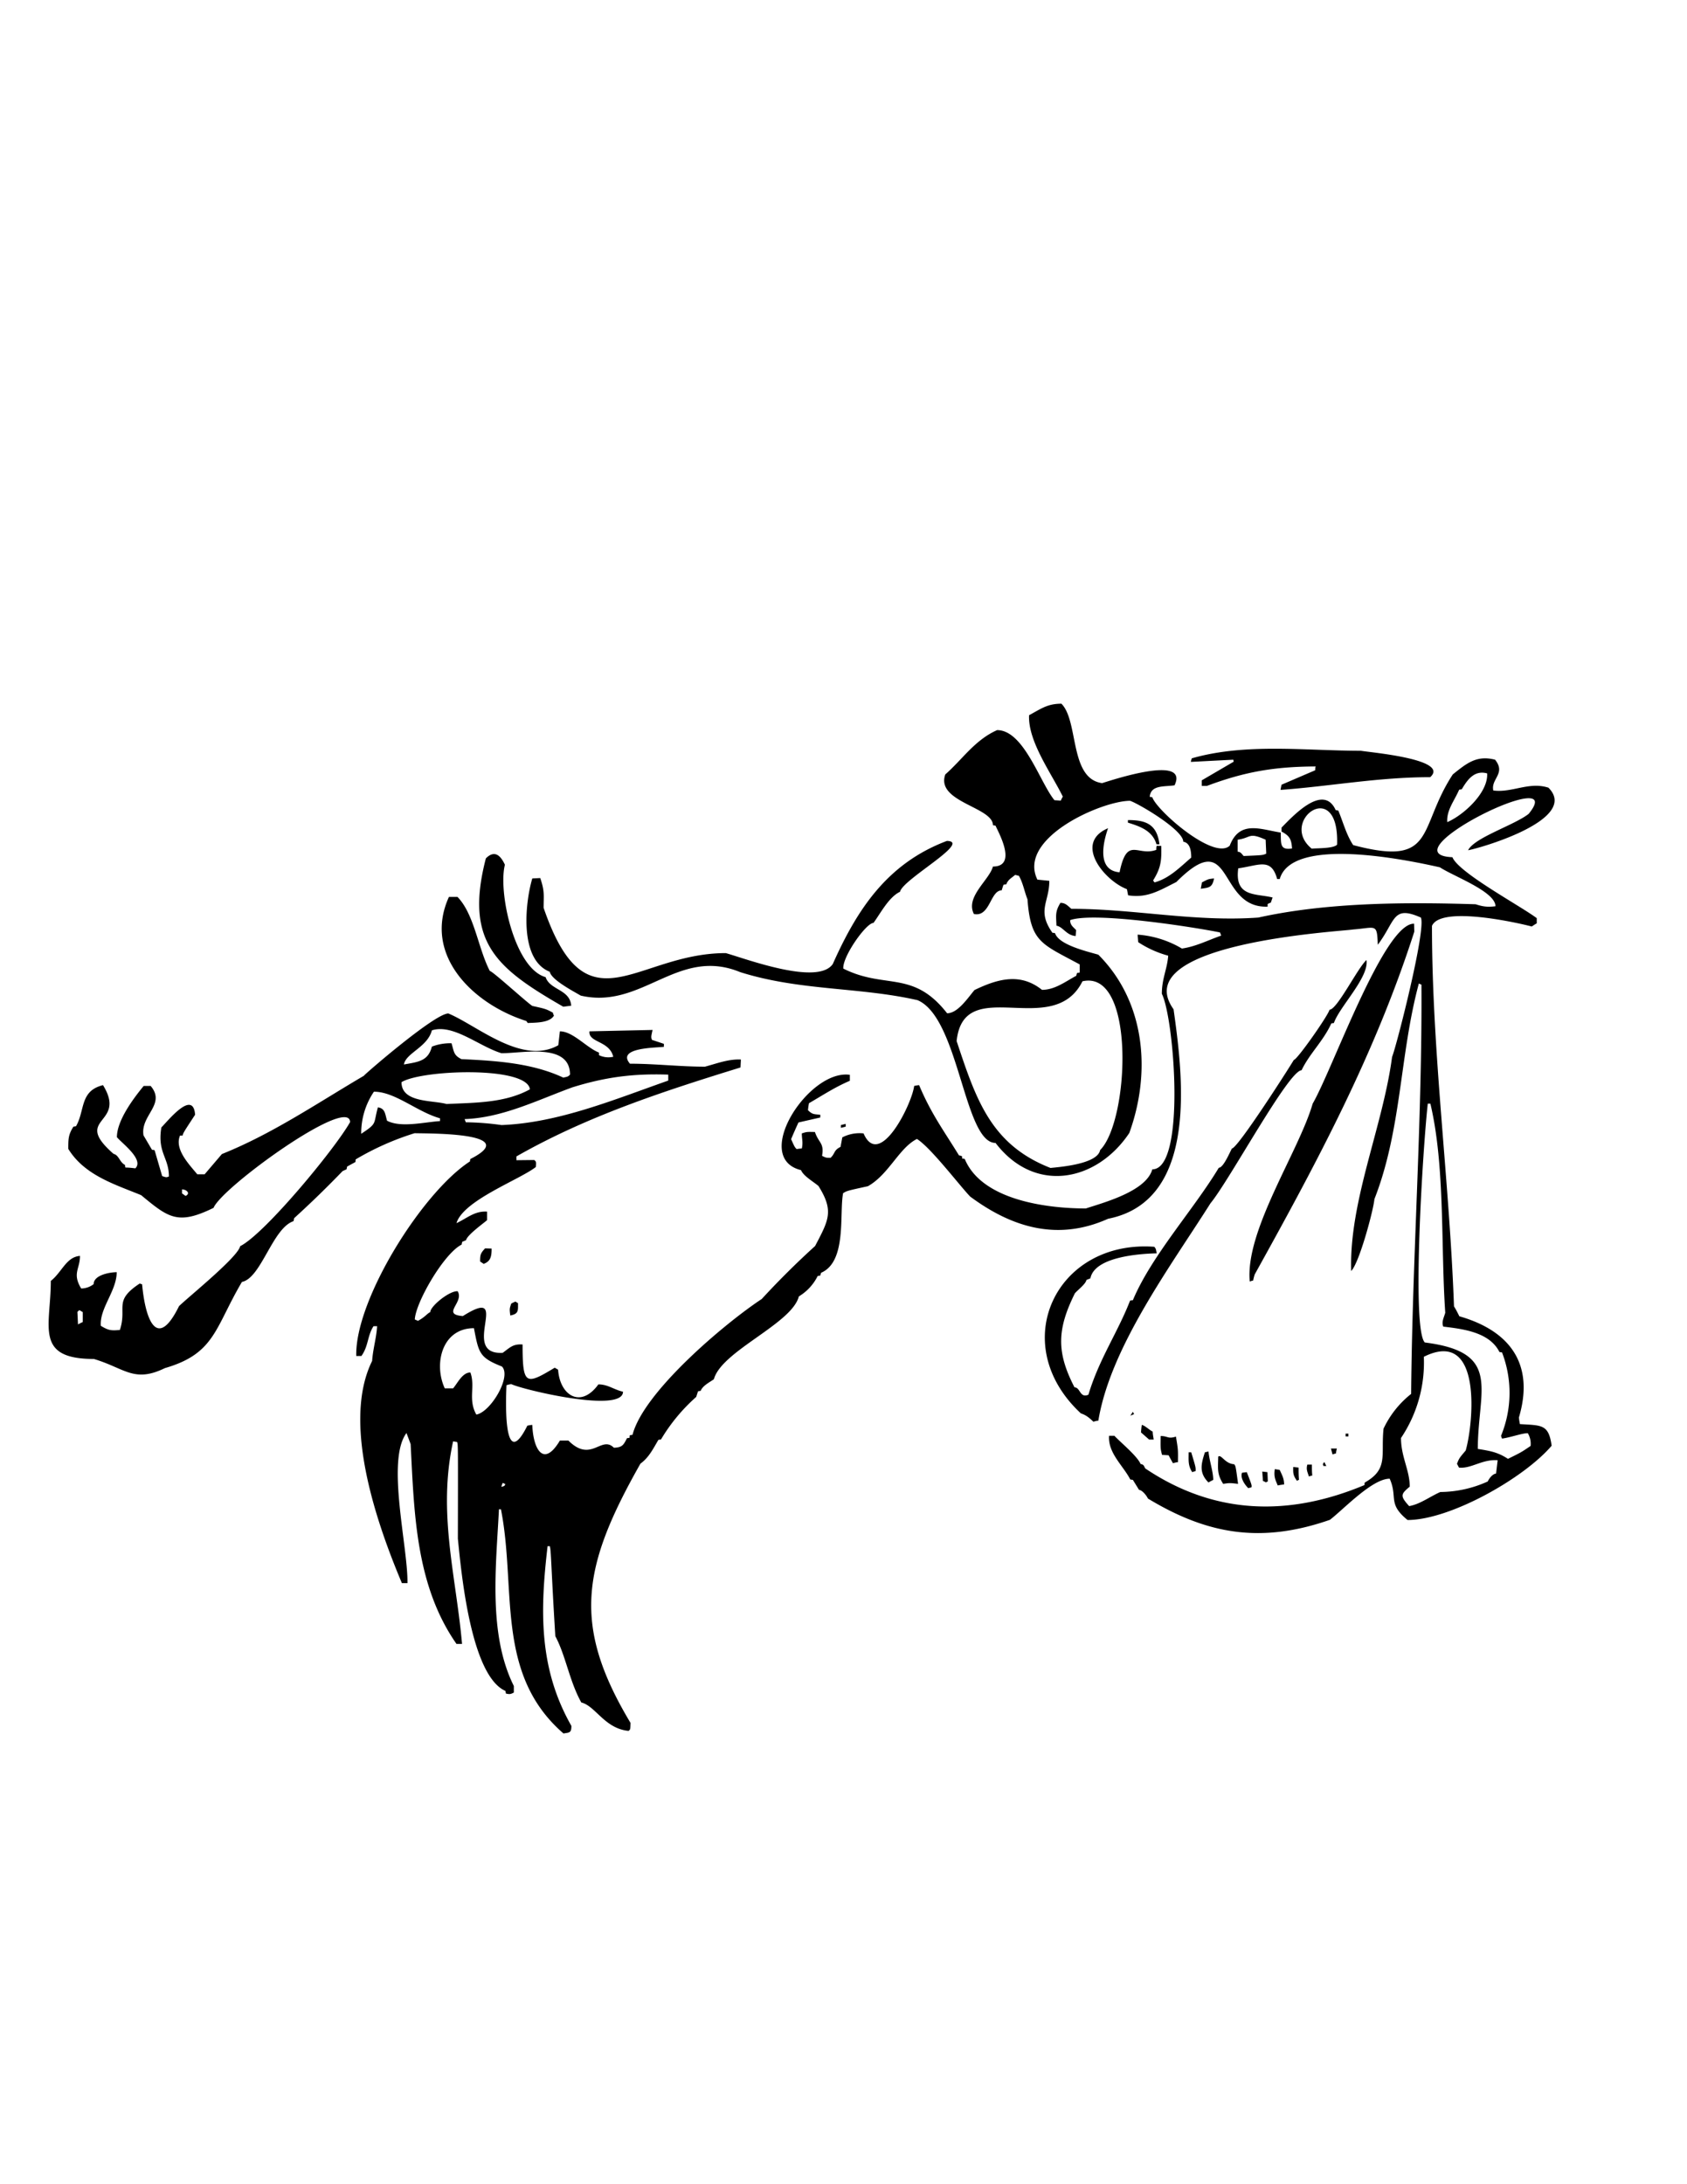 <svg xmlns="http://www.w3.org/2000/svg" width="816" height="11in" shape-rendering="geometricPrecision" text-rendering="geometricPrecision" image-rendering="optimizeQuality" fill-rule="evenodd" clip-rule="evenodd" viewBox="0 0 8.5 11"><path d="M2.839 8.73c-.346-.3-.236-.73-.315-1.129h-.01c-.014.282-.056.627.075.89v.033c-.017.009-.022.009-.04.005l-.002-.013c-.177-.077-.224-.61-.24-.767.001-.473.001-.473-.004-.487a.919.919 0 0 1-.02-.003c-.079.36.015.678.045 1.02H2.3c-.206-.295-.213-.659-.231-1.006a3.388 3.388 0 0 0-.021-.056c-.103.138.008.574.005.756h-.028c-.124-.294-.305-.806-.15-1.119.004-.06.022-.118.025-.175h-.018c-.031.047-.025.1-.061.15h-.026c-.007-.283.333-.825.573-.98a.05.05 0 0 1 .002-.012c.264-.134-.211-.128-.281-.13a1.387 1.387 0 0 0-.297.132l-.001.013-.042.023-.003.014a.344.344 0 0 0-.02.009 5.084 5.084 0 0 1-.244.237l-.003.015c-.106.035-.163.287-.26.306-.136.23-.135.361-.388.434-.156.076-.201.001-.358-.046-.302 0-.217-.165-.217-.393.056-.044.078-.121.147-.126 0 .066-.04.088.006.164a.103.103 0 0 0 .063-.022c0-.046.082-.06.116-.06 0 .094-.087.182-.08.27.038.023.05.025.096.021.038-.115-.035-.145.1-.234l.012.004c.017.185.077.332.186.11.047-.046.298-.248.308-.302.123-.061.478-.49.554-.625-.004-.136-.647.329-.688.432-.181.089-.228.049-.365-.064-.134-.055-.285-.1-.367-.233 0-.05 0-.071.026-.112l.013-.002c.046-.08.018-.178.136-.207.124.202-.16.16.053.346.028.007.03.042.058.056 0 .004 0 .008.002.013.016 0 .033.002.05.004.045-.045-.07-.128-.093-.157 0-.084.083-.195.135-.258h.035c.079.093-.053.148-.036.249l.043.073c.004 0 .008 0 .013.002l.038.13c.021.007.021.007.034.002 0-.096-.059-.12-.038-.247.034-.034.16-.193.17-.064-.059.09-.059.09-.063.105H.907c-.029.069.046.145.087.195h.037l.087-.102c.253-.101.48-.256.715-.394 0-.004.357-.314.426-.314.145.06.371.263.554.16l.008-.07c.066 0 .135.083.197.107v.013a.108.108 0 0 0 .072.008c-.02-.082-.126-.07-.12-.128l.318-.007c-.008.036-.008.036-.003.05l.06.02v.015c-.037.005-.241.003-.171.085.127 0 .252.015.378.015.06-.016.118-.039.181-.036l-.002.04c-.389.12-.773.245-1.129.448v.019l.09-.001c.01.009.01.009.008.035-.079.063-.366.168-.4.283.054-.025.091-.062.154-.058v.043c-.014.013-.1.074-.106.101l-.019.008a.325.325 0 0 0-.003.014c-.09.045-.232.292-.236.377l.016.007c.037-.02.046-.037.062-.044 0-.03.098-.109.138-.105.034.057-.085.116.026.125.257-.162-.023.198.201.185.038-.028.052-.045.1-.042 0 .207.016.205.162.117l.017.01c.009.13.114.197.203.074.048 0 .077.026.124.037 0 .11-.504-.01-.562-.038-.009 0-.017.003-.025.005-.002.039-.022.458.105.204a.188.188 0 0 1 .025-.004c.004.118.055.22.139.079h.043c.115.115.165-.028.229.036.042-.001.049-.014.066-.048l.013-.002c0-.005 0-.01.002-.013l.013-.002c.056-.217.466-.562.651-.684a4.23 4.23 0 0 1 .269-.267c.068-.13.096-.176.017-.302-.024-.021-.076-.05-.088-.08-.252-.062.04-.51.246-.48v.03c-.077.033-.135.072-.206.113a.368.368 0 0 0-.005.035c.022.022.03.02.062.023v.014a19.42 19.42 0 0 0-.11.025 3.068 3.068 0 0 0-.037.084c.018.04.018.04.028.05a.203.203 0 0 1 .026-.003c.007-.032 0-.047 0-.076.025-.008.025-.008.066-.007.02.058.047.053.036.12.02.01.02.01.043.01.024-.023.015-.038.05-.055l.009-.048a.189.189 0 0 1 .107-.02c.08.184.244-.148.255-.239a.187.187 0 0 1 .025-.004c.061.145.125.23.201.354.005 0 .01.002.015.004l.001.012c.004 0 .008 0 .013.002.087.209.418.249.61.249.095-.031.304-.087.335-.197.17 0 .111-.758.048-.884 0-.077.027-.124.032-.192a.527.527 0 0 1-.151-.068 6.135 6.135 0 0 0-.003-.038.508.508 0 0 1 .223.07c.071-.01.131-.042.198-.065a.28.28 0 0 0-.006-.016c-.12-.025-.632-.106-.755-.062 0 .025.014.033.03.05l-.002.03c-.047-.003-.064-.047-.097-.052-.002-.053-.007-.071.02-.115.026 0 .037.015.055.03.319 0 .62.067.942.044.348-.077.743-.078 1.095-.067.037.012.06.015.1.01 0-.074-.212-.151-.28-.196-.168-.038-.745-.158-.807.059h-.013c-.03-.11-.092-.068-.196-.054-.02.147.09.126.173.147l-.009.026a.078.078 0 0 0-.016.007v.013c-.258.01-.169-.416-.46-.124-.086.043-.146.082-.243.067a1.75 1.75 0 0 0-.006-.031c-.112-.042-.271-.232-.095-.307-.028.08-.054.213.058.222.038-.185.09-.078.185-.113 0-.007 0-.014.002-.02h.023c.002.073-.001.11-.041.174a.2.2 0 0 0 .007.01c.074-.02.129-.077.185-.125 0-.03-.004-.074-.04-.08 0-.06-.226-.192-.268-.206-.143 0-.57.188-.467.397l.06.006c0 .109-.064.149.016.262.004 0 .008 0 .013.002.019.059.163.092.218.108.239.239.266.595.156.898-.163.244-.475.31-.674.05-.159 0-.183-.63-.393-.719-.295-.067-.59-.046-.893-.141-.315-.13-.494.19-.804.118-.041-.024-.148-.08-.156-.12-.157-.062-.123-.353-.088-.47l.04-.002c.023.067.017.086.017.15.217.631.462.228.918.228.103.029.463.165.539.055.123-.276.275-.507.575-.62.128.003-.224.194-.236.256-.057.027-.098.108-.134.157-.037 0-.157.17-.152.23.212.106.351.005.523.225.054 0 .104-.077.138-.117.12-.058.232-.087.34-.001.065 0 .117-.041.173-.071a.057.057 0 0 1 .004-.014l.013-.002v-.041c-.192-.104-.247-.111-.263-.328-.015-.037-.022-.081-.043-.118l-.019-.005c-.02.017-.036.024-.045.048a.059.059 0 0 0-.014.002.928.928 0 0 0-.009.028c-.058 0-.058.136-.14.119-.044-.086.077-.17.096-.239.128 0 .023-.18.013-.206l-.013-.002c0-.092-.29-.117-.24-.256.085-.074.148-.173.261-.223.135 0 .216.265.289.353l.032.002a.128.128 0 0 1 .01-.02c-.057-.117-.176-.278-.17-.41.061-.033.093-.058.163-.058.088.088.039.377.205.4.043-.013.44-.147.365.011-.052.008-.12-.003-.125.058l.013.002c.02.065.31.32.39.244.05-.13.155-.082.257-.066.002.055-.006.09.057.08-.003-.043-.01-.063-.053-.085v-.02c.052-.052.21-.228.273-.088l.013.002c.025.06.04.121.075.174.422.112.323-.083.502-.356.07-.056.12-.098.213-.074.056.07-.022.096-.009.155.094.013.18-.046.278-.014.16.161-.35.306-.405.315.032-.064.23-.125.305-.183.213-.26-.726.204-.384.218.031.078.341.244.425.307v.026a.333.333 0 0 0-.025.016c-.093-.024-.46-.103-.503-.003 0 .638.088 1.279.111 1.916.01.016.018.032.027.05.255.073.38.241.3.51a.375.375 0 0 0 .005.033c.11.007.145 0 .16.109-.14.164-.512.374-.726.374-.102-.083-.048-.113-.09-.208-.088 0-.23.152-.301.207-.345.12-.616.075-.917-.107-.008-.016-.027-.041-.045-.044l-.031-.05-.013-.002c-.036-.07-.113-.133-.107-.22h.027c.033.035.115.102.132.142.016.003.016.008.023.022.352.237.728.242 1.105.084 0-.005 0-.01.002-.013.12-.068.08-.137.094-.271a.487.487 0 0 1 .139-.175c.006-.685.056-1.374.052-2.061a.162.162 0 0 1-.013-.006c-.097.358-.086.734-.224 1.086-.005.056-.076.321-.117.362-.011-.352.159-.724.206-1.078.023-.057.173-.645.145-.702-.144-.064-.126.016-.217.137-.004-.11-.008-.086-.124-.077-.057.01-1.144.067-.905.402.046.327.13.964-.33 1.055-.252.113-.482.046-.695-.112-.057-.06-.198-.246-.268-.29-.09.045-.142.179-.247.238-.105.023-.105.023-.125.035-.02.103.02.345-.111.401l-.004.014-.013.002a.249.249 0 0 1-.095.103c-.035.138-.39.275-.428.417-.024.017-.056.032-.067.059a.05.05 0 0 0-.013.002.94.94 0 0 0-.009.028.903.903 0 0 0-.178.215c-.005 0-.009 0-.013.002-.026.044-.048.089-.09.119-.295.52-.346.813-.05 1.306-.001.033-.001.033-.01.04-.12-.011-.167-.126-.238-.143-.06-.107-.078-.235-.131-.334-.022-.357-.021-.437-.028-.453h-.011c-.038.325-.045.615.12.905 0 .036-.01.033-.04.038zM7.1 7.585c-.047-.052-.042-.06.003-.098 0-.083-.044-.15-.044-.245a.68.68 0 0 0 .115-.409c.297-.148.25.336.211.472-.033.039-.033.039-.044.067a.343.343 0 0 1 .01.019c.061.007.117-.043.195-.037l-.008.067c-.018.002-.035.025-.042.04a.588.588 0 0 1-.239.053c-.052.023-.103.062-.157.071zm-.81-.09c-.019-.018-.042-.053-.032-.078l.024-.003c.026.067.026.067.023.077a.075.075 0 0 0-.016.004zm-3.764-.007a.107.107 0 0 1 .007-.02l.013.006c-.004.01-.004.01-.02.014zm3.912-.007c-.014-.032-.02-.046-.015-.082a.258.258 0 0 1 .025.004c.012.027.022.043.022.073a.306.306 0 0 0-.032.005zm-.275-.008c-.032-.05-.026-.077-.025-.137.015-.014.034.036.08.038.008.009.008.009.02.099-.042-.005-.042-.005-.075 0zm-.074-.007c-.048-.048-.038-.091-.018-.152l.018-.004c.004.045.024.102.024.143a.283.283 0 0 0-.024.013zm.29 0a.11.11 0 0 0-.016-.008c0-.016-.002-.032-.003-.047l.026.003.002.047a.031.031 0 0 0-.01.005zm.156-.008c-.019-.027-.02-.037-.019-.07l.027.003c0 .02 0 .04.002.062-.004 0-.007.003-.01.005zm.06-.022c-.007-.023-.015-.035-.008-.06h.023c0 .019 0 .037.002.055a.084.084 0 0 0-.017.005zm-.588-.022c-.022-.034-.018-.06-.018-.1h.013c.023.076.023.076.022.095a.085.085 0 0 0-.017.005zm.662-.03c-.005-.011-.005-.011.004-.021a.212.212 0 0 0 .01.02H6.67zm-.759-.015a1.748 1.748 0 0 1-.022-.04l-.033-.002c-.008-.031-.008-.031-.007-.095.037 0 .036.016.077.003.011.066.011.066.01.129-.009 0-.017.003-.025.005zm1.688-.022c-.052-.034-.09-.04-.152-.05 0-.298.125-.487-.267-.536-.068-.068-.009-.993.015-1.203h.013c.075.316.052.722.075 1.053-.006.023-.02.046-.01.07.1.012.233.028.283.128l.013.002a.568.568 0 0 1-.005.42.121.121 0 0 0 .005.014c.044-.006.103-.028.13-.027a.103.103 0 0 1 .014.064c-.047.032-.047.032-.114.065zm-.884-.022l-.008-.03h.03a.184.184 0 0 0-.005.025.085.085 0 0 0-.017.005zM5.79 7.25l-.041-.036a.442.442 0 0 1 .004-.038c.017.004.037.025.055.034 0 .013.003.026.005.04H5.79zm.99-.015V7.22h.014v.014H6.78zM5.509 7.16c-.021-.02-.036-.033-.063-.042-.376-.349-.127-.875.37-.839.008.01.008.01.012.033-.085.002-.313.017-.334.126l-.02.008c-.003.02-.043.05-.058.067-.091.183-.093.298-.002.474.03 0 .026.056.07.037.054-.18.147-.312.21-.474l.014-.002c.094-.224.306-.456.433-.667.023 0 .055-.077.066-.097.028 0 .276-.386.312-.446.016 0 .172-.222.18-.253.038 0 .142-.211.186-.25.014.087-.137.236-.164.317l-.013.002c-.041.09-.11.152-.15.236-.065 0-.363.554-.459.67-.197.312-.504.723-.565 1.095-.01 0-.017.003-.025.005zm.186-.03l.013-.02.006.012-.02.008zM2.4 7.124c-.043-.076-.004-.141-.03-.212-.04 0-.064.053-.087.08h-.042c-.057-.123-.014-.303.147-.303.024.125.027.148.141.193.05.05-.057.23-.129.242zM.393 6.67L.39 6.607a.107.107 0 0 1 .01-.009l.017.01v.05a.282.282 0 0 0-.024.012zm2.178-.045c-.004-.034-.004-.034.005-.06a.2.2 0 0 1 .021-.01l.013.008c0 .037.004.054-.039.062zm3.726-.17c-.025-.257.247-.655.317-.897.1-.172.36-.911.511-.906l.001.04c-.2.622-.491 1.162-.804 1.726a.28.28 0 0 0-.008.031.084.084 0 0 0-.017.005zm-3.86-.09l-.018-.012c0-.034.002-.041.025-.066l.033.001c0 .038-.004.064-.04.077zM.935 6.023L.917 6.01V5.99c.022 0 .045.02.018.033zm4.358-.141c-.3-.117-.375-.344-.473-.639.036-.344.486-.004.634-.301.27-.062.236.704.089.85-.013.07-.2.085-.25.09zM1.82 5.71a.372.372 0 0 1 .064-.212c.107 0 .216.101.333.134v.014c-.078.005-.198.035-.267-.002-.01-.036-.01-.062-.046-.067-.024.086-.001.078-.084.133zm2.417-.03v-.014l.024-.006v.014l-.024.006zm-1.71-.014a1.391 1.391 0 0 0-.18-.014l-.006-.016c.191-.007.365-.095.543-.16.168-.052.307-.07.483-.064v.03c-.271.095-.553.213-.84.224zM2.25 5.56c-.07-.02-.227-.005-.227-.11.102-.063.633-.082.647.036-.127.07-.28.067-.42.074zm.588-.133c-.158-.074-.342-.085-.513-.093-.04-.02-.037-.037-.05-.08a.257.257 0 0 0-.099.017c-.019.074-.07.077-.141.09.01-.058.119-.087.141-.172.108-.034.236.08.35.115.102.002.346-.055.346.108-.01.01-.01.01-.034.015zm-.179-.275l-.007-.01c-.269-.085-.523-.333-.39-.625h.043c.085.087.104.26.163.373.013 0 .181.154.214.176.068.015.068.015.104.034 0 .005.003.01.005.015-.022.037-.093.035-.132.037zm.179-.082c-.333-.192-.5-.322-.39-.747.044-.044.074-.015.096.032-.035.137.048.522.205.566.022.066.123.061.129.144l-.04.005zm3.212-.594l.006-.032c.032-.017.032-.017.061-.02-.009.046-.024.046-.067.052zm.216-.165c-.016-.019-.016-.019-.03-.022v-.06c.07-.01.054-.039.141 0l.003.07c-.017.008-.017.008-.114.012zm.343-.037c-.17-.139.14-.367.128-.02-.02.02-.098.017-.128.02zm-.782-.022c-.02-.068-.082-.09-.144-.109v-.013c.09 0 .146.02.159.122h-.015zm1.465-.112c-.004-.06.036-.107.06-.163l.013-.002c.028-.047.063-.098.128-.08.006.097-.119.21-.2.245zm-.84-.163l.005-.025.17-.073c0-.007 0-.013.002-.019-.21.001-.358.027-.548.098h-.026V3.93l.161-.094-.002-.01L6 3.837a.12.12 0 0 1 .005-.018c.274-.078.569-.038.852-.038.042.008.451.042.349.133-.261 0-.497.045-.752.064z"/></svg>
